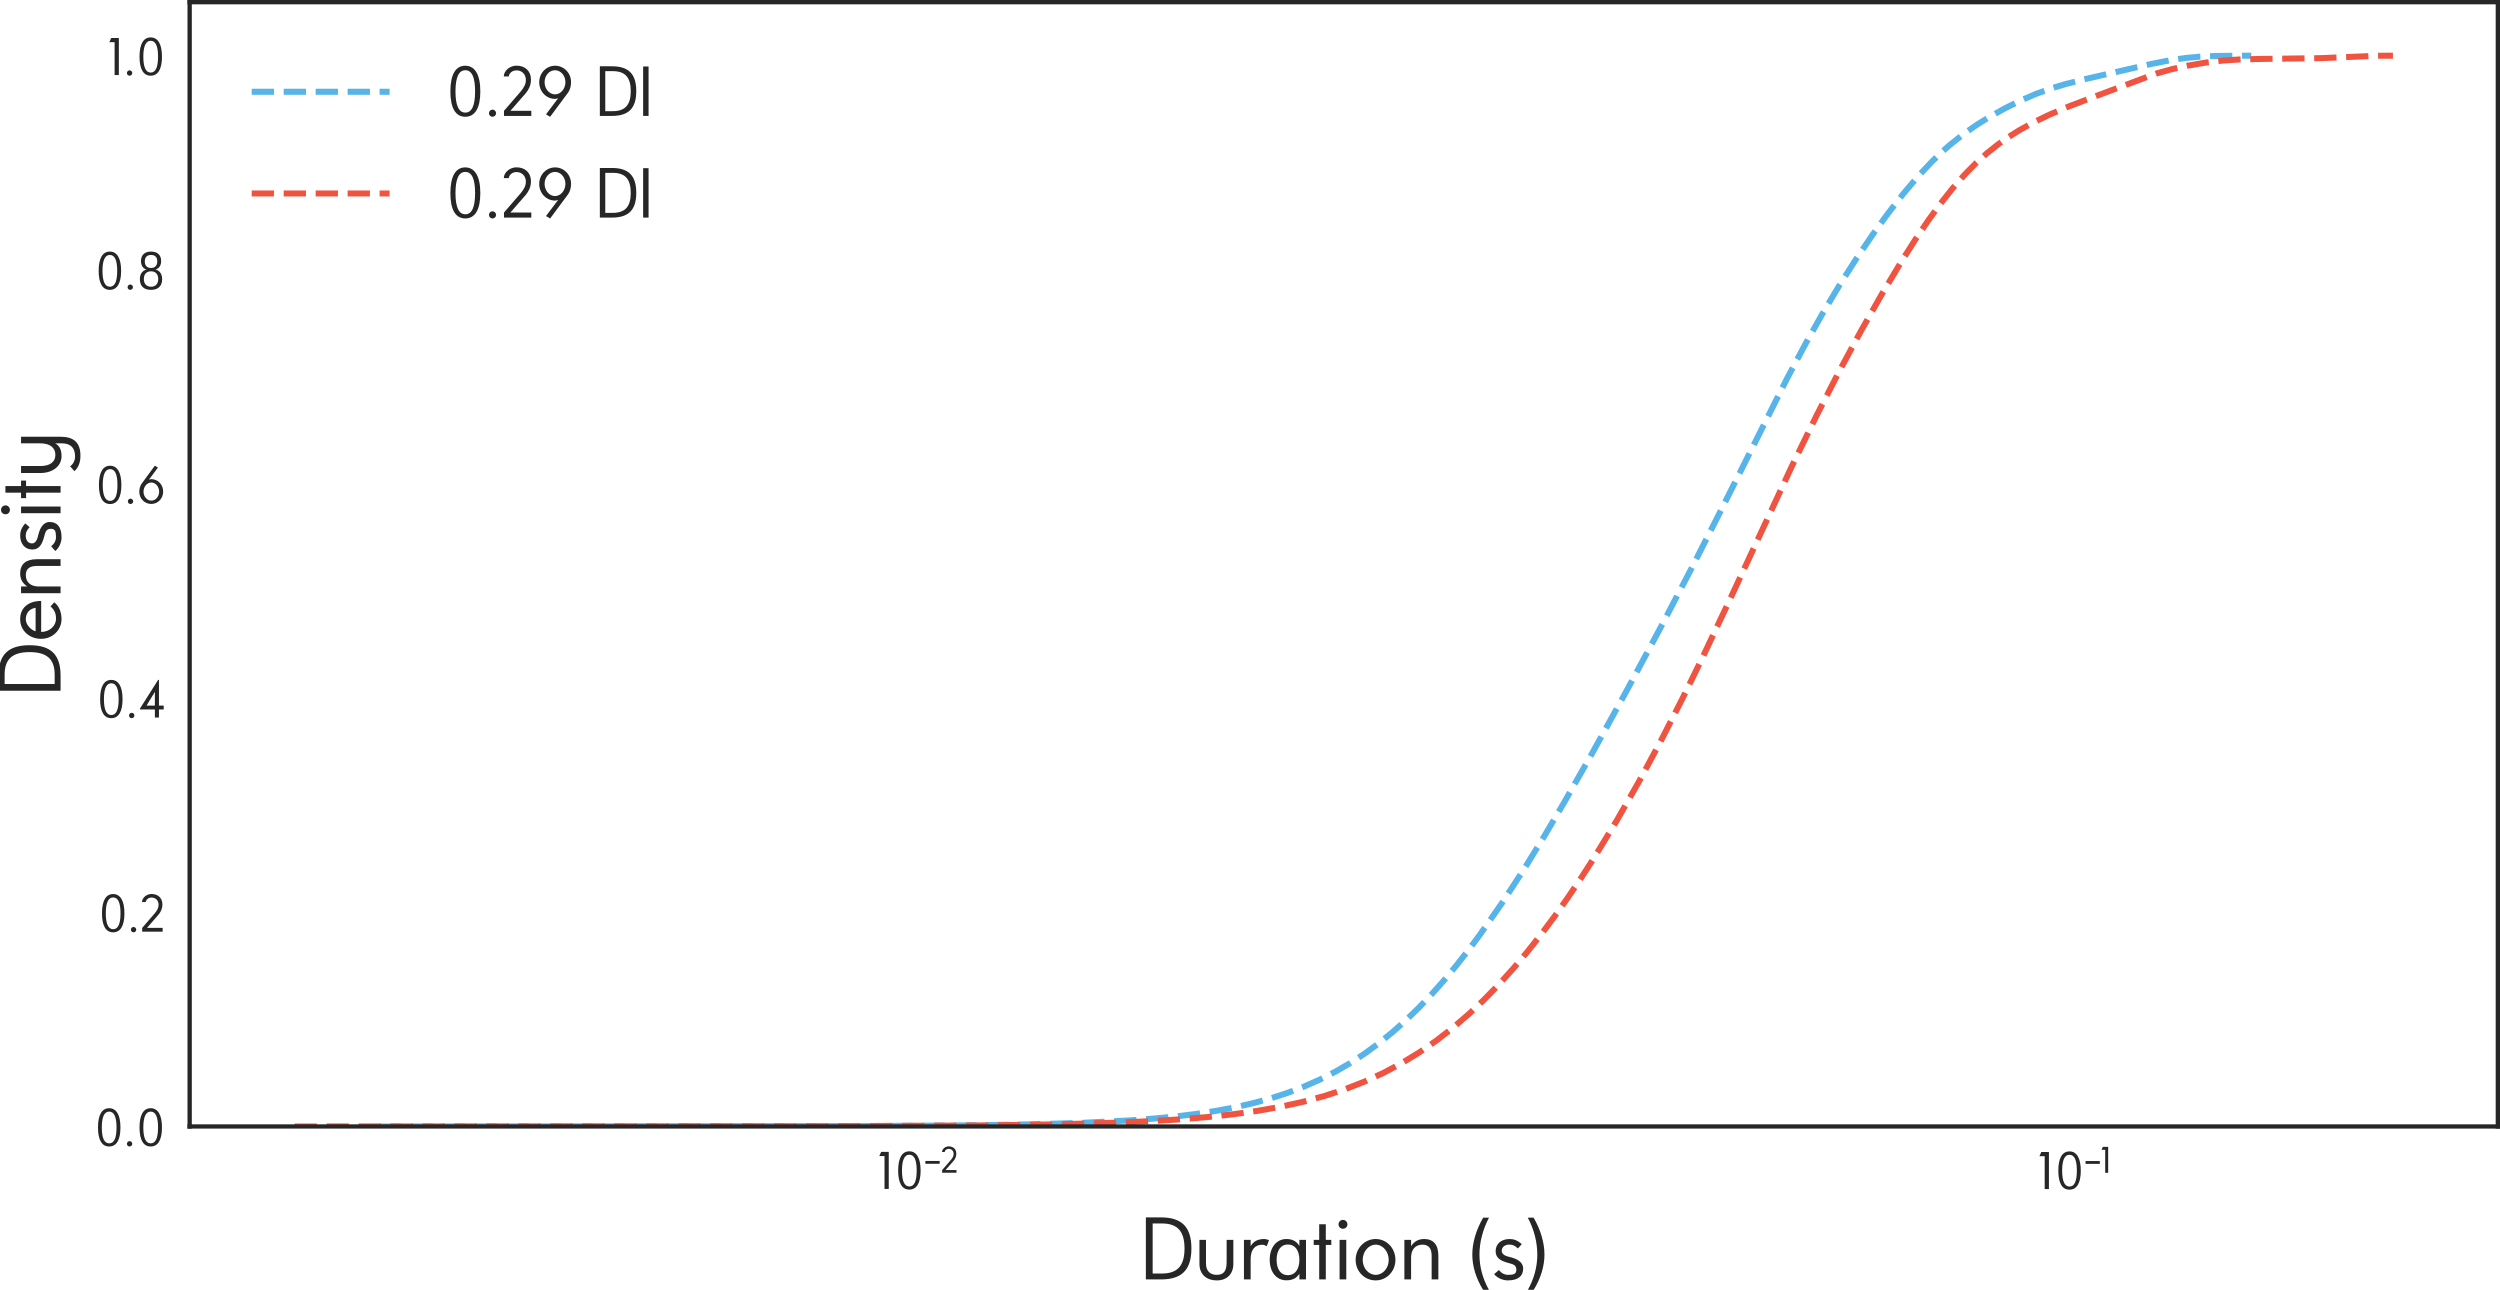 <?xml version="1.0"?>
 <svg width="725.244" height="374.16" viewBox="0 0 725.244 374.16" version="1.1" id="svg290" sodipodi:docname="PreVSPostFamRippleCDF_DI29.svg" inkscape:version="1.2.2 (1:1.2.2+202212051550+b0a8486541)" xmlns:inkscape="http://www.inkscape.org/namespaces/inkscape" xmlns:sodipodi="http://sodipodi.sourceforge.net/DTD/sodipodi-0.dtd" xmlns:xlink="http://www.w3.org/1999/xlink" xmlns="http://www.w3.org/2000/svg" xmlns:svg="http://www.w3.org/2000/svg" xmlns:rdf="http://www.w3.org/1999/02/22-rdf-syntax-ns#" xmlns:cc="http://creativecommons.org/ns#" xmlns:dc="http://purl.org/dc/elements/1.1/"><defs id="defs6"> <style type="text/css" id="style4">*{stroke-linejoin: round; stroke-linecap: butt}</style> </defs><defs id="defs19"> <path id="UniversalisADFStd-Regular-31" d="M 1363,4480 H 442 L 218,3974 H 851 V 0 h 512 z" transform="scale(0.016)"></path> <path id="UniversalisADFStd-Regular-30" d="m 1862,4141 c 596,0 890,-634 890,-1920 0,-1312 -307,-1920 -890,-1920 -582,0 -889,633 -889,1920 0,1286 307,1920 889,1920 z m 0,409 C 979,4550 512,3738 512,2221 512,691 992,-77 1862,-77 c 877,0 1364,781 1364,2298 0,1529 -500,2329 -1364,2329 z" transform="scale(0.016)"></path> <path id="UniversalisADFStd-Regular-2212" d="m 141,2035 v -486 h 2464 v 486 z" transform="scale(0.016)"></path> <path id="UniversalisADFStd-Regular-32" d="m 934,461 1415,1625 c 230,276 448,698 448,1191 v 19 c 0,781 -538,1261 -1319,1261 -569,0 -1139,-442 -1145,-979 h 454 c 19,275 301,550 691,550 h 13 c 506,0 845,-378 845,-870 0,-333 -134,-647 -474,-1050 L 352,461 V 0 h 2477 v 461 z" transform="scale(0.016)"></path> </defs><defs id="defs90"> <path id="UniversalisADFStd-Regular-44" d="m 934,4058 h 679 C 2739,4058 3245,3488 3245,2246 3245,998 2739,429 1613,429 H 934 Z M 442,4499 V 0 h 1094 c 1523,0 2208,698 2208,2246 0,1568 -704,2253 -2208,2253 z" transform="scale(0.016)"></path> <path id="UniversalisADFStd-Regular-75" d="M 403,1126 C 403,333 960,-70 1638,-70 h 32 c 717,0 1191,454 1191,1196 V 2867 H 2374 V 1235 C 2368,582 2150,333 1638,333 1197,333 877,602 877,1146 V 2867 H 403 Z" transform="scale(0.016)"></path> <path id="UniversalisADFStd-Regular-72" d="m 2259,2842 c -115,64 -281,89 -339,89 -474,0 -787,-166 -992,-518 v 454 H 442 V 0 h 486 v 1504 c 13,646 294,1011 845,1011 134,0 211,-45 320,-109 z" transform="scale(0.016)"></path> <path id="UniversalisADFStd-Regular-61" d="m 2445,2426 c -205,352 -519,505 -941,505 C 787,2931 294,2323 294,1421 294,518 794,-64 1504,-64 c 448,0 749,160 941,480 V 0 h 480 V 2867 H 2445 Z M 794,1421 c 0,710 320,1113 819,1113 518,0 832,-428 832,-1113 0,-685 -314,-1114 -832,-1114 -525,0 -819,435 -819,1114 z" transform="scale(0.016)"></path> <path id="UniversalisADFStd-Regular-74" d="M 1075,4000 H 595 V 2867 H 198 V 2502 H 595 V 0 h 480 v 2502 h 397 v 365 h -397 z" transform="scale(0.016)"></path> <path id="UniversalisADFStd-Regular-69" d="M 442,2867 V 0 h 486 v 2867 z m 243,1453 c -179,0 -320,-147 -320,-326 0,-180 141,-320 320,-320 179,0 326,140 326,320 0,179 -147,326 -326,326 z" transform="scale(0.016)"></path> <path id="UniversalisADFStd-Regular-6f" d="M 1722,2931 C 922,2931 269,2266 269,1414 269,576 922,-70 1722,-70 c 793,0 1433,652 1433,1491 0,851 -640,1510 -1433,1510 z m 6,-409 c 518,0 941,-512 941,-1108 0,-595 -423,-1081 -941,-1081 -525,0 -947,486 -947,1081 0,596 422,1108 947,1108 z" transform="scale(0.016)"></path> <path id="UniversalisADFStd-Regular-6e" d="m 2906,1728 c 0,794 -365,1203 -1031,1203 -416,0 -717,-173 -947,-518 v 454 H 442 V 0 h 486 v 1613 c 13,569 314,909 838,909 436,-7 653,-269 653,-813 V 0 h 487 z" transform="scale(0.016)"></path> <path id="UniversalisADFStd-Regular-20" transform="scale(0.016)" d="M 0,0"></path> <path id="UniversalisADFStd-Regular-28" d="M 1472,4480 H 1050 C 525,3578 262,2637 262,1805 262,947 531,77 1050,-768 h 422 C 998,83 781,941 781,1805 c 0,870 230,1792 691,2675 z" transform="scale(0.016)"></path> <path id="UniversalisADFStd-Regular-73" d="m 2272,2560 c -294,269 -576,371 -870,371 -628,0 -1024,-358 -1024,-889 12,-474 326,-685 915,-845 377,-96 589,-160 589,-506 C 1869,397 1702,333 1274,333 1030,333 787,454 621,685 L 269,384 C 506,90 915,-70 1261,-70 c 755,0 1113,320 1113,851 v 13 c 0,480 -473,704 -896,812 -326,71 -640,173 -659,455 0,301 243,467 563,467 263,0 429,-109 615,-282 z" transform="scale(0.016)"></path> <path id="UniversalisADFStd-Regular-29" d="M 141,4480 C 614,3610 832,2662 832,1805 832,922 602,58 141,-768 h 422 c 525,851 787,1734 787,2573 0,851 -275,1798 -787,2675 z" transform="scale(0.016)"></path> </defs><defs id="defs122"> <path id="UniversalisADFStd-Regular-2e" d="M 672,570 C 493,570 352,422 352,243 352,64 493,-77 672,-77 851,-77 998,64 998,243 998,422 851,570 672,570 Z" transform="scale(0.016)"></path> </defs><defs id="defs147"> <path id="UniversalisADFStd-Regular-34" d="M 2112,3104 V 1440 H 1101 Z m 493,1453 h -96 L 320,1101 V 973 H 2112 V 0 h 493 v 973 h 576 v 467 h -576 z" transform="scale(0.016)"></path> </defs><defs id="defs161"> <path id="UniversalisADFStd-Regular-36" d="m 1818,2931 c -45,0 -96,-6 -148,-25 -51,-13 -102,-26 -134,-45 L 2624,4326 2253,4557 646,2368 C 486,2138 371,1766 371,1414 371,576 1018,-70 1818,-70 c 800,0 1440,652 1440,1491 0,851 -640,1510 -1440,1510 z m 6,-409 c 525,0 947,-512 947,-1108 0,-595 -422,-1081 -947,-1081 -518,0 -941,486 -941,1081 0,596 423,1108 941,1108 z" transform="scale(0.016)"></path> </defs><defs id="defs175"> <path id="UniversalisADFStd-Regular-38" d="m 1824,2163 c 563,0 870,-358 870,-934 0,-589 -339,-928 -870,-928 -544,0 -870,352 -870,928 0,608 332,934 870,934 z m -544,218 C 755,2246 474,1811 474,1229 474,352 966,-77 1824,-77 c 870,0 1344,467 1344,1306 -13,608 -288,1017 -800,1152 474,141 678,531 678,1037 0,742 -473,1132 -1222,1132 -781,0 -1216,-428 -1216,-1132 0,-519 224,-916 672,-1037 z m -211,979 c 0,512 275,781 755,781 506,0 755,-282 755,-781 0,-499 -281,-794 -755,-794 -486,0 -755,295 -755,794 z" transform="scale(0.016)"></path> </defs><defs id="defs200"> <path id="UniversalisADFStd-Regular-65" d="M 2630,730 C 2413,474 2150,333 1779,333 h -51 c -525,0 -947,486 -947,1075 h 2246 v 13 160 c -64,825 -544,1350 -1312,1350 h -25 C 890,2931 282,2266 282,1414 282,576 922,-70 1722,-70 c 505,6 953,185 1209,531 z M 832,1811 c 64,301 461,711 864,711 397,0 755,-199 838,-711 z" transform="scale(0.016)"></path> <path id="UniversalisADFStd-Regular-79" d="M 2541,1466 C 2541,781 2234,378 1709,378 1178,378 896,787 896,1466 V 2867 H 390 V 1466 C 390,576 890,-70 1600,-70 c 429,0 749,115 941,454 V -96 c 0,-653 -346,-954 -947,-954 -308,0 -570,141 -717,359 l -352,-314 c 243,-288 672,-435 1069,-435 h 70 c 928,0 1357,486 1357,1434 v 2873 h -480 z" transform="scale(0.016)"></path> </defs><defs id="defs243"> <path id="UniversalisADFStd-Regular-39" d="m 1811,1542 c 109,7 199,32 282,71 L 986,141 1357,-83 2982,2106 c 180,249 276,601 276,953 0,839 -647,1491 -1447,1491 -793,0 -1440,-659 -1440,-1497 0,-851 647,-1511 1440,-1511 z m -6,410 c -525,0 -947,512 -947,1107 0,595 422,1082 947,1082 518,0 941,-487 941,-1082 0,-595 -423,-1107 -941,-1107 z" transform="scale(0.016)"></path> <path id="UniversalisADFStd-Regular-49" d="M 442,4480 V 0 h 492 v 4480 z" transform="scale(0.016)"></path> </defs><defs id="defs288"> <clipPath id="paa3f20c252"> <rect x="108" y="51.84" width="669.6" height="326.16" id="rect285"></rect> </clipPath> </defs>    <g id="figure_1" transform="translate(-52.981,-51.215)"> <g id="axes_1"> <g id="g757"> <g id="matplotlib.axis_1"> <g id="xtick_1"> <g id="line2d_1"></g> <g id="text_1">  <g style="fill:#262626" transform="matrix(0.15,0,0,-0.15,307.536,396.25)" id="g29">  <use xlink:href="#UniversalisADFStd-Regular-31" transform="translate(0,0.8)" id="use21"></use> <use xlink:href="#UniversalisADFStd-Regular-30" transform="translate(31.8,0.8)" id="use23"></use> <use xlink:href="#UniversalisADFStd-Regular-2212" transform="matrix(0.7,0,0,0.7,91.084,32.158)" id="use25"></use> <use xlink:href="#UniversalisADFStd-Regular-32" transform="matrix(0.7,0,0,0.7,121.114,32.158)" id="use27"></use> </g> </g> </g> <g id="xtick_2"> <g id="line2d_2"></g> <g id="text_2">  <g style="fill:#262626" transform="matrix(0.15,0,0,-0.15,644.097,396.25)" id="g42"> <use xlink:href="#UniversalisADFStd-Regular-31" transform="translate(0,0.642)" id="use34"></use> <use xlink:href="#UniversalisADFStd-Regular-30" transform="translate(31.8,0.642)" id="use36"></use> <use xlink:href="#UniversalisADFStd-Regular-2212" transform="matrix(0.7,0,0,0.7,91.084,32)" id="use38"></use> <use xlink:href="#UniversalisADFStd-Regular-31" transform="matrix(0.7,0,0,0.7,121.114,32)" id="use40"></use> </g> </g> </g> <g id="xtick_3"> <g id="line2d_3"></g> </g> <g id="xtick_4"> <g id="line2d_4"></g> </g> <g id="xtick_5"> <g id="line2d_5"></g> </g> <g id="xtick_6"> <g id="line2d_6"></g> </g> <g id="xtick_7"> <g id="line2d_7"></g> </g> <g id="xtick_8"> <g id="line2d_8"></g> </g> <g id="xtick_9"> <g id="line2d_9"></g> </g> <g id="xtick_10"> <g id="line2d_10"></g> </g> <g id="xtick_11"> <g id="line2d_11"></g> </g> <g id="xtick_12"> <g id="line2d_12"></g> </g> <g id="xtick_13"> <g id="line2d_13"></g> </g> <g id="xtick_14"> <g id="line2d_14"></g> </g> <g id="xtick_15"> <g id="line2d_15"></g> </g> <g id="xtick_16"> <g id="line2d_16"></g> </g> <g id="xtick_17"> <g id="line2d_17"></g> </g> <g id="xtick_18"> <g id="line2d_18"></g> </g> <g id="text_3">  <g style="fill:#262626" transform="matrix(0.25,0,0,-0.25,383.628,422.375)" id="g116">  <use xlink:href="#UniversalisADFStd-Regular-44" id="use92"></use> <use xlink:href="#UniversalisADFStd-Regular-75" x="62.8" id="use94"></use> <use xlink:href="#UniversalisADFStd-Regular-72" x="113.8" id="use96"></use> <use xlink:href="#UniversalisADFStd-Regular-61" x="146.075" id="use98"></use> <use xlink:href="#UniversalisADFStd-Regular-74" x="198.675" id="use100"></use> <use xlink:href="#UniversalisADFStd-Regular-69" x="224.775" id="use102"></use> <use xlink:href="#UniversalisADFStd-Regular-6f" x="246.175" id="use104"></use> <use xlink:href="#UniversalisADFStd-Regular-6e" x="299.975" id="use106"></use> <use xlink:href="#UniversalisADFStd-Regular-20" x="351.675" id="use108"></use> <use xlink:href="#UniversalisADFStd-Regular-28" x="381.675" id="use110"></use> <use xlink:href="#UniversalisADFStd-Regular-73" x="406.875" id="use112"></use> <use xlink:href="#UniversalisADFStd-Regular-29" x="447.975" id="use114"></use> </g> </g> </g> <g id="matplotlib.axis_2"> <g id="ytick_1"> <g id="line2d_19"></g> <g id="text_4">  <g style="fill:#262626" transform="matrix(0.15,0,0,-0.15,80.18,383.625)" id="g130">  <use xlink:href="#UniversalisADFStd-Regular-30" id="use124"></use> <use xlink:href="#UniversalisADFStd-Regular-2e" x="58.5" id="use126"></use> <use xlink:href="#UniversalisADFStd-Regular-30" x="80.3" id="use128"></use> </g> </g> </g> <g id="ytick_2"> <g id="line2d_20"></g> <g id="text_5">  <g style="fill:#262626" transform="matrix(0.15,0,0,-0.15,81.336,321.498)" id="g141"> <use xlink:href="#UniversalisADFStd-Regular-30" id="use135"></use> <use xlink:href="#UniversalisADFStd-Regular-2e" x="58.5" id="use137"></use> <use xlink:href="#UniversalisADFStd-Regular-32" x="80.3" id="use139"></use> </g> </g> </g> <g id="ytick_3"> <g id="line2d_21"></g> <g id="text_6">  <g style="fill:#262626" transform="matrix(0.15,0,0,-0.15,80.795,259.371)" id="g155">  <use xlink:href="#UniversalisADFStd-Regular-30" id="use149"></use> <use xlink:href="#UniversalisADFStd-Regular-2e" x="58.5" id="use151"></use> <use xlink:href="#UniversalisADFStd-Regular-34" x="80.3" id="use153"></use> </g> </g> </g> <g id="ytick_4"> <g id="line2d_22"></g> <g id="text_7">  <g style="fill:#262626" transform="matrix(0.15,0,0,-0.15,80.45,197.244)" id="g169">  <use xlink:href="#UniversalisADFStd-Regular-30" id="use163"></use> <use xlink:href="#UniversalisADFStd-Regular-2e" x="58.5" id="use165"></use> <use xlink:href="#UniversalisADFStd-Regular-36" x="80.3" id="use167"></use> </g> </g> </g> <g id="ytick_5"> <g id="line2d_23"></g> <g id="text_8">  <g style="fill:#262626" transform="matrix(0.15,0,0,-0.15,80.375,135.117)" id="g183">  <use xlink:href="#UniversalisADFStd-Regular-30" id="use177"></use> <use xlink:href="#UniversalisADFStd-Regular-2e" x="58.5" id="use179"></use> <use xlink:href="#UniversalisADFStd-Regular-38" x="80.3" id="use181"></use> </g> </g> </g> <g id="ytick_6"> <g id="line2d_24"></g> <g id="text_9">  <g style="fill:#262626" transform="matrix(0.15,0,0,-0.15,84.186,72.99)" id="g194"> <use xlink:href="#UniversalisADFStd-Regular-31" id="use188"></use> <use xlink:href="#UniversalisADFStd-Regular-2e" x="31.8" id="use190"></use> <use xlink:href="#UniversalisADFStd-Regular-30" x="53.6" id="use192"></use> </g> </g> </g> <g id="text_10">  <g style="fill:#262626" transform="matrix(0,-0.25,-0.25,0,70.555,253.369)" id="g216">  <use xlink:href="#UniversalisADFStd-Regular-44" id="use202"></use> <use xlink:href="#UniversalisADFStd-Regular-65" x="62.8" id="use204"></use> <use xlink:href="#UniversalisADFStd-Regular-6e" x="113.2" id="use206"></use> <use xlink:href="#UniversalisADFStd-Regular-73" x="164.9" id="use208"></use> <use xlink:href="#UniversalisADFStd-Regular-69" x="206" id="use210"></use> <use xlink:href="#UniversalisADFStd-Regular-74" x="227.4" id="use212"></use> <use xlink:href="#UniversalisADFStd-Regular-79" x="253.5" id="use214"></use> </g> </g> </g> <g id="line2d_25"> <path d="m 162.907,378 140.934,-0.118 30.457,-0.207 17.26,-0.273 15.431,-0.453 13.952,-0.72 6.505,-0.493 6.227,-0.601 5.972,-0.726 5.737,-0.868 5.52,-1.026 5.318,-1.202 5.131,-1.393 4.956,-1.599 4.793,-1.817 4.641,-2.046 4.498,-2.283 4.363,-2.524 4.236,-2.767 4.116,-3.007 4.003,-3.242 3.896,-3.469 3.795,-3.683 3.699,-3.883 3.607,-4.067 3.52,-4.232 3.437,-4.378 3.358,-4.503 6.492,-9.303 6.215,-9.57 5.961,-9.696 5.727,-9.706 8.189,-14.384 10.248,-18.59 9.575,-17.827 8.984,-17.188 8.463,-16.676 19.228,-38.353 5.306,-9.977 5.12,-9.109 4.946,-8.271 4.784,-7.51 4.632,-6.832 4.489,-6.212 4.355,-5.612 4.229,-5.007 4.109,-4.396 2.677,-2.595 2.628,-2.34 3.856,-3.075 3.756,-2.633 3.662,-2.288 4.744,-2.648 4.594,-2.274 4.454,-1.917 4.322,-1.566 4.197,-1.265 6.077,-1.533 18.602,-4.264 5.988,-1.178 4.131,-0.592 4.017,-0.367 4.679,-0.21 7.479,-0.082 2.887,-0.004 v 0" clip-path="url(#paa3f20c252)" style="fill:none;stroke:#56b4e9;stroke-width:1.75;stroke-dasharray:6.475, 2.8;stroke-dashoffset:0" id="path220"></path> </g> <g id="line2d_26"> <path d="m 138.436,378 156.883,-0.088 41.519,-0.208 22.291,-0.307 19.329,-0.55 8.781,-0.406 8.282,-0.52 7.837,-0.655 7.437,-0.813 7.076,-0.996 6.748,-1.202 6.449,-1.43 6.176,-1.68 5.925,-1.947 5.693,-2.229 5.479,-2.521 5.281,-2.818 5.096,-3.115 4.924,-3.408 4.763,-3.692 4.612,-3.963 4.471,-4.217 4.338,-4.454 4.212,-4.67 4.094,-4.865 3.982,-5.04 3.876,-5.194 3.776,-5.33 3.68,-5.448 3.59,-5.551 6.925,-11.353 6.611,-11.609 6.324,-11.781 6.061,-11.875 5.819,-11.883 8.314,-17.621 17.733,-38.147 6.986,-14.341 6.666,-13.023 6.374,-11.827 6.107,-10.768 5.862,-9.769 3.781,-5.943 3.685,-5.46 3.594,-4.952 3.508,-4.429 3.425,-3.908 3.347,-3.408 3.272,-2.949 3.2,-2.545 3.131,-2.202 3.065,-1.919 4.48,-2.465 4.346,-2.09 5.601,-2.37 8.017,-3.055 17.151,-6.415 4.551,-1.284 4.413,-0.986 5.335,-0.92 5.147,-0.616 4.971,-0.325 5.75,-0.13 17.677,-0.233 16.508,-0.699 4.392,-0.013 v 0" clip-path="url(#paa3f20c252)" style="fill:none;stroke:#f05340;stroke-width:1.75;stroke-dasharray:6.475, 2.8;stroke-dashoffset:0" id="path223"></path> </g> <g id="patch_3"> <path d="M 108,378 V 51.84" style="fill:none;stroke:#262626;stroke-width:1.25;stroke-linecap:square;stroke-linejoin:miter" id="path226"></path> </g> <g id="patch_4"> <path d="M 777.6,378 V 51.84" style="fill:none;stroke:#262626;stroke-width:1.25;stroke-linecap:square;stroke-linejoin:miter" id="path229"></path> </g> <g id="patch_5"> <path d="M 108,378 H 777.6" style="fill:none;stroke:#262626;stroke-width:1.25;stroke-linecap:square;stroke-linejoin:miter" id="path232"></path> </g> <g id="patch_6"> <path d="M 108,51.84 H 777.6" style="fill:none;stroke:#262626;stroke-width:1.25;stroke-linecap:square;stroke-linejoin:miter" id="path235"></path> </g> <g id="legend_1"> <g id="line2d_27"> <path d="m 126,77.84 h 20 20" style="fill:none;stroke:#56b4e9;stroke-width:1.75;stroke-dasharray:6.475, 2.8;stroke-dashoffset:0" id="path238"></path> </g> <g id="text_11">  <g style="fill:#262626" transform="matrix(0.2,0,0,-0.2,182,84.84)" id="g259">  <use xlink:href="#UniversalisADFStd-Regular-30" id="use245"></use> <use xlink:href="#UniversalisADFStd-Regular-2e" x="58.5" id="use247"></use> <use xlink:href="#UniversalisADFStd-Regular-32" x="80.3" id="use249"></use> <use xlink:href="#UniversalisADFStd-Regular-39" x="131.1" id="use251"></use> <use xlink:href="#UniversalisADFStd-Regular-20" x="187.9" id="use253"></use> <use xlink:href="#UniversalisADFStd-Regular-44" x="217.9" id="use255"></use> <use xlink:href="#UniversalisADFStd-Regular-49" x="280.7" id="use257"></use> </g> </g> <g id="line2d_28"> <path d="m 126,107.34 h 20 20" style="fill:none;stroke:#f05340;stroke-width:1.75;stroke-dasharray:6.475, 2.8;stroke-dashoffset:0" id="path262"></path> </g> <g id="text_12">  <g style="fill:#262626" transform="matrix(0.2,0,0,-0.2,182,114.34)" id="g279"> <use xlink:href="#UniversalisADFStd-Regular-30" id="use265"></use> <use xlink:href="#UniversalisADFStd-Regular-2e" x="58.5" id="use267"></use> <use xlink:href="#UniversalisADFStd-Regular-32" x="80.3" id="use269"></use> <use xlink:href="#UniversalisADFStd-Regular-39" x="131.1" id="use271"></use> <use xlink:href="#UniversalisADFStd-Regular-20" x="187.9" id="use273"></use> <use xlink:href="#UniversalisADFStd-Regular-44" x="217.9" id="use275"></use> <use xlink:href="#UniversalisADFStd-Regular-49" x="280.7" id="use277"></use> </g> </g> </g> </g> </g> </g>  </svg> 